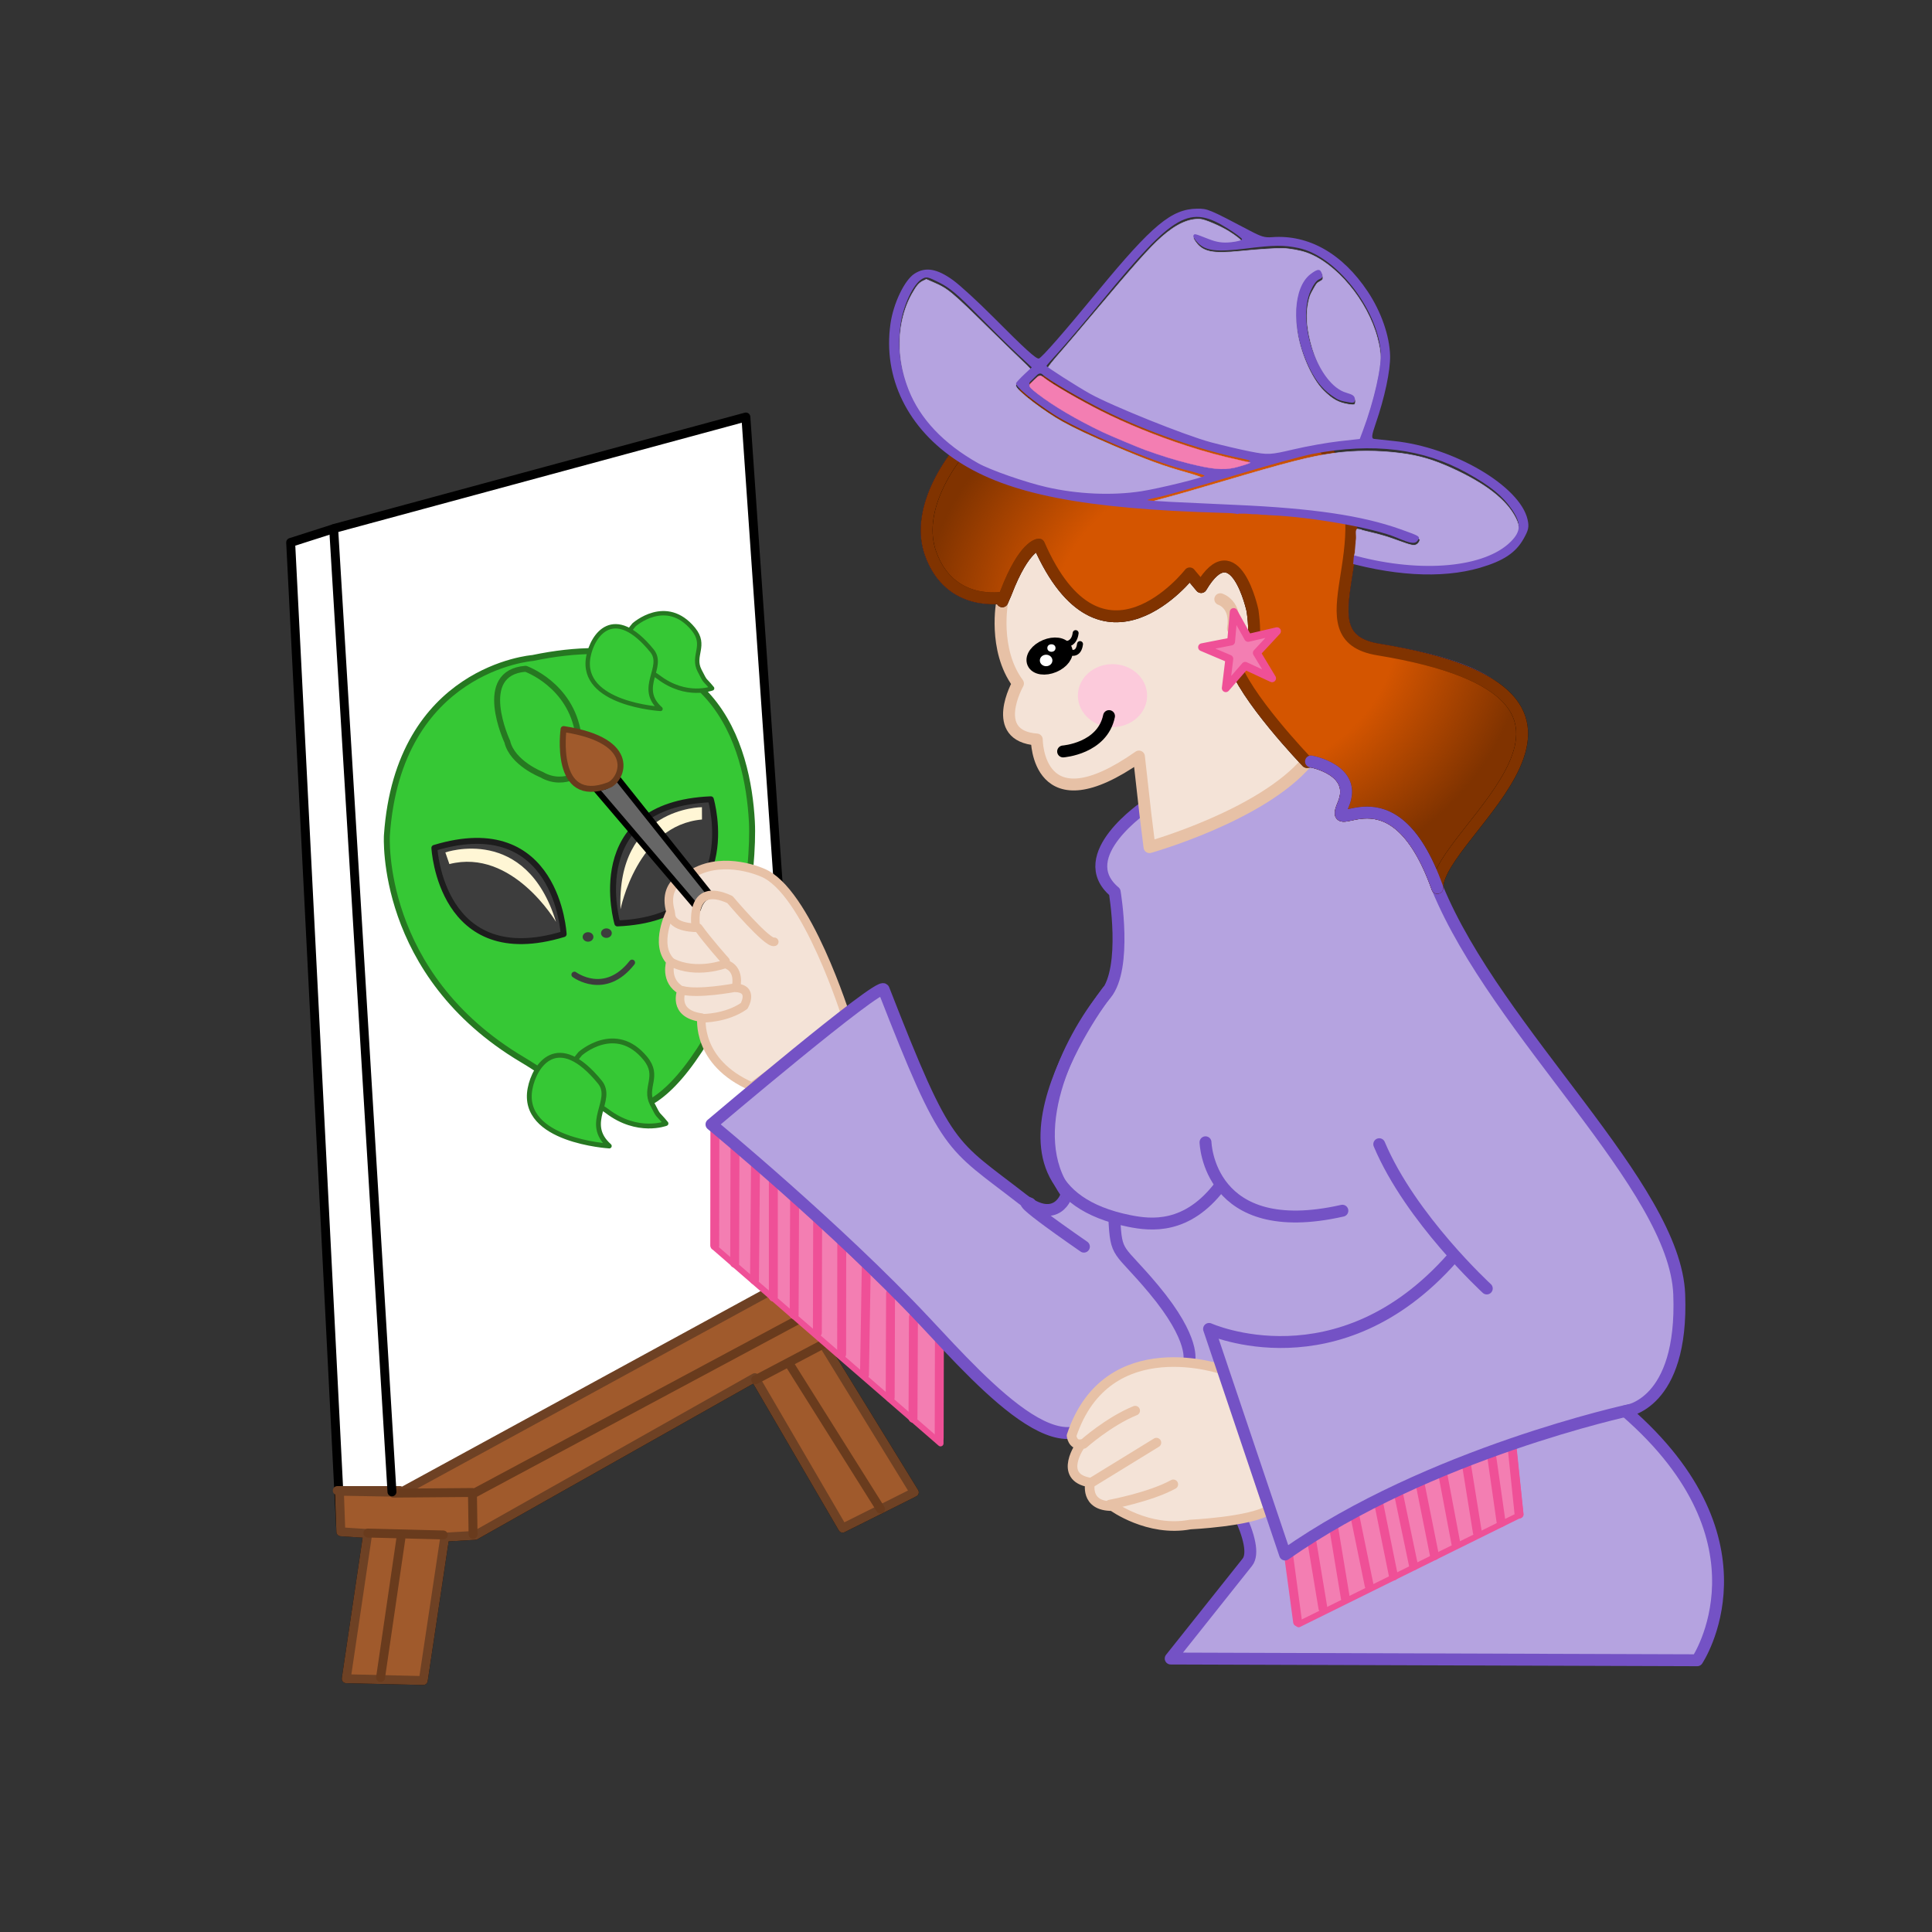 <?xml version="1.0" encoding="UTF-8" standalone="no"?>
<!-- Created with Inkscape (http://www.inkscape.org/) -->

<svg
   version="1.1"
   id="svg1"
   width="150"
   height="150"
   viewBox="0 0 150 150"
   xml:space="preserve"
   sodipodi:docname="Cowgirl Creating Simplified.svg"
   inkscape:version="1.4 (86a8ad7, 2024-10-11)"
   xmlns:inkscape="http://www.inkscape.org/namespaces/inkscape"
   xmlns:sodipodi="http://sodipodi.sourceforge.net/DTD/sodipodi-0.dtd"
   xmlns:xlink="http://www.w3.org/1999/xlink"
   xmlns="http://www.w3.org/2000/svg"
   xmlns:svg="http://www.w3.org/2000/svg"><rect x="0" y="0" width="150" height="150" fill="#333333" stroke="none"/><sodipodi:namedview
     id="namedview1"
     pagecolor="#ffffff"
     bordercolor="#000000"
     borderopacity="0.25"
     inkscape:showpageshadow="2"
     inkscape:pageopacity="0.0"
     inkscape:pagecheckerboard="0"
     inkscape:deskcolor="#d1d1d1"
     inkscape:zoom="14.839814"
     inkscape:cx="59.232547"
     inkscape:cy="77.05622"
     inkscape:window-width="1920"
     inkscape:window-height="1009"
     inkscape:window-x="-8"
     inkscape:window-y="-8"
     inkscape:window-maximized="1"
     inkscape:current-layer="layer5" /><defs
     id="defs1"><linearGradient
       id="linearGradient24"><stop
         style="stop-color:#d45500;stop-opacity:1;"
         offset="0.567"
         id="stop25" /><stop
         style="stop-color:#d45500;stop-opacity:0;"
         offset="1"
         id="stop26" /></linearGradient><radialGradient
       xlink:href="#linearGradient24"
       id="radialGradient26"
       cx="212.191"
       cy="107.026"
       fx="212.191"
       fy="107.026"
       r="51.062"
       gradientTransform="matrix(0.462,0,0,0.412,-2.923,4.283)"
       gradientUnits="userSpaceOnUse" /><clipPath
       clipPathUnits="userSpaceOnUse"
       id="clipPath94"><path
         id="path95"
         style="fill:#ff0000;fill-opacity:1;fill-rule:nonzero;stroke:none;stroke-width:0.998"
         d="m 67.118,160.259 32.666,52.474 71.93,-27.882 c -0.135,-0.097 -0.26,-0.252 -0.343,-0.472 -0.002,-0.007 -0.005,-0.012 -0.007,-0.02 -0.001,-0.003 -0.005,-0.009 -0.005,-0.007 -0.023,-0.04 -0.05,-0.08 -0.07,-0.121 -0.029,-0.055 -0.05,-0.112 -0.075,-0.168 -0.169,0.02 -0.368,-0.05 -0.542,-0.229 -0.029,0.009 -0.055,0.022 -0.088,0.025 -0.033,0.157 -0.174,0.235 -0.351,0.181 -0.174,0.364 -0.783,0.386 -1.302,-0.19 0.024,0.026 0.048,0.053 0.074,0.079 0.097,0.101 0.192,0.204 0.289,0.305 0.096,0.1 0.061,0.07 0.13,0.129 0.529,0.457 0.024,0.871 -0.49,0.401 -0.025,-0.023 -0.053,-0.045 -0.077,-0.069 -0.135,-0.133 -0.252,-0.277 -0.384,-0.411 -0.27,-0.285 -0.537,-0.572 -0.805,-0.858 -0.041,0.049 -0.101,0.079 -0.174,0.085 0.01,0.02 0.017,0.047 0.021,0.059 0.013,0.028 0.029,0.059 0.044,0.086 -0.039,-0.034 -0.077,-0.083 -0.129,-0.089 -0.315,-0.035 -0.342,-0.016 -0.443,0.145 -0.006,0.01 -0.006,0.023 -0.008,0.035 -0.11,0.418 0.358,-0.015 0.593,-0.069 l -0.002,-0.004 c -0.003,-0.005 -0.006,-0.01 -0.009,-0.014 l 0.006,0.002 c 0.003,0.002 0.006,0.01 0.009,0.014 0.089,-0.019 0.142,0.016 0.117,0.179 -0.011,0.072 -0.017,0.184 -0.101,0.218 -0.115,0.048 -0.255,0.069 -0.389,0.057 -0.089,-0.008 -0.19,-0.126 -0.237,-0.191 -0.006,-0.009 -0.014,-0.015 -0.02,-0.024 0.005,0.139 0.015,0.274 0.004,0.411 -0.105,1.576 -1.854,1.491 -2.023,0.125 -0.099,0.255 -0.208,0.507 -0.298,0.766 -0.446,1.292 -1.792,1.136 -2.017,0.19 -0.624,0.289 -1.29,-0.101 -1.212,-1.131 -0.025,0.02 -0.053,0.037 -0.078,0.057 -0.16,0.129 -0.487,0.391 -0.657,0.537 -0.116,0.1 -0.201,0.184 -0.304,0.288 -0.037,0.038 -0.071,0.073 -0.109,0.11 -0.032,0.031 -0.07,0.064 -0.104,0.094 -0.573,0.508 -0.626,0.133 -0.634,-0.369 -0.734,0.607 -1.668,0.28 -1.724,-0.48 -0.013,0.011 -0.028,0.018 -0.041,0.029 -0.492,0.381 -0.974,0.769 -1.461,1.154 -1.28,1.009 -2.574,-0.05 -1.721,-1.086 -0.018,0.013 -0.036,0.025 -0.055,0.039 -1.243,0.873 -2.459,0.121 -1.962,-0.8 -0.407,-0.055 -0.597,-0.407 -0.283,-0.693 -0.066,0.015 -0.135,0.025 -0.198,0.045 -0.127,0.037 -0.245,0.086 -0.366,0.133 -0.161,0.063 -0.321,0.129 -0.48,0.195 -0.093,0.039 -0.188,0.074 -0.273,0.124 -0.117,0.069 -0.232,0.142 -0.362,0.194 -0.094,0.04 -0.192,0.079 -0.288,0.116 -1.038,0.399 -1.675,-0.316 -1.142,-0.853 -0.012,-0.022 0.01,-0.054 0.088,-0.097 0.026,-0.015 0.057,-0.025 0.085,-0.038 0.043,-0.029 0.089,-0.055 0.141,-0.082 -0.015,-0.044 -0.027,-0.09 -0.038,-0.133 -0.005,-0.021 0.06,-0.076 0.08,-0.094 0.032,-0.03 0.07,-0.056 0.109,-0.078 0.029,-0.014 0.059,-0.027 0.089,-0.039 l 0.004,-0.002 c 0.03,-0.012 0.061,-0.024 0.091,-0.035 0.064,-0.024 0.129,-0.047 0.193,-0.07 0.048,-0.018 0.099,-0.038 0.147,-0.057 0.053,-0.021 0.105,-0.041 0.159,-0.062 0.065,-0.025 0.129,-0.05 0.195,-0.075 0.068,-0.028 0.138,-0.053 0.209,-0.076 0.078,-0.029 0.157,-0.053 0.239,-0.075 0.074,-0.019 0.148,-0.043 0.22,-0.067 0.07,-0.026 0.142,-0.046 0.216,-0.066 0.069,-0.015 0.139,-0.038 0.206,-0.057 0.062,-0.018 0.121,-0.036 0.182,-0.057 0.066,-0.023 0.132,-0.047 0.197,-0.072 0.066,-0.025 0.129,-0.05 0.195,-0.075 0.071,-0.028 0.145,-0.054 0.217,-0.08 0.076,-0.028 0.153,-0.056 0.231,-0.081 0.078,-0.024 0.155,-0.046 0.236,-0.065 0.05,-0.012 0.103,-0.028 0.152,-0.041 0.051,-0.014 0.103,-0.024 0.154,-0.037 0.035,-0.01 0.071,-0.018 0.106,-0.028 0.038,-0.011 0.074,-0.023 0.112,-0.034 0.036,-0.011 0.07,-0.024 0.106,-0.036 0.04,-0.015 0.083,-0.032 0.123,-0.048 0.041,-0.016 0.082,-0.032 0.123,-0.048 0.045,-0.016 0.09,-0.028 0.136,-0.044 0.052,-0.019 0.105,-0.037 0.159,-0.053 0.043,-0.011 0.086,-0.027 0.128,-0.041 0.013,-0.003 0.022,-0.005 0.034,-0.009 0.158,-0.042 0.291,0.002 0.375,0.079 0.246,-0.09 0.488,-0.181 0.738,-0.264 0.211,-0.065 0.432,-0.109 0.647,-0.165 0.135,-0.035 0.229,-0.065 0.364,-0.105 0.463,-0.149 0.942,-0.257 1.423,-0.368 0.197,-0.047 0.394,-0.09 0.591,-0.135 0.235,-0.053 0.438,-0.051 0.616,-0.024 0.506,-9.1e-4 0.866,0.24 0.997,0.555 0.806,-0.302 1.484,0.089 1.517,0.654 0.108,0.063 0.199,0.144 0.269,0.241 0.037,-0.029 0.078,-0.056 0.115,-0.085 0.175,-0.137 0.351,-0.235 0.523,-0.301 0.04,-0.015 0.073,-0.014 0.112,-0.026 0.014,-0.031 0.01,-0.02 0.027,-0.06 0.195,-0.436 0.484,-0.687 0.786,-0.789 0.37,-0.125 0.758,-0.022 1.006,0.238 0.172,-0.358 0.408,-0.598 0.669,-0.699 0.391,-0.15 0.805,-0.035 1.063,0.265 0.129,0.068 0.244,0.178 0.347,0.305 0.282,-0.129 0.761,-0.036 1.22,0.415 0.143,0.14 0.284,0.282 0.426,0.422 0.021,-0.035 0.052,-0.065 0.09,-0.084 0.03,-0.015 0.078,-0.001 0.116,-0.004 -0.122,-0.249 -0.053,-0.423 0.091,-0.479 0.12,-0.047 0.288,-0.008 0.437,0.14 0.042,-0.048 0.091,-0.082 0.146,-0.106 0.139,-0.06 0.31,-0.038 0.455,0.066 0.036,-0.036 0.077,-0.065 0.125,-0.084 0.13,-0.052 0.296,-0.038 0.456,0.052 -0.125,-0.351 -0.036,-0.6 0.165,-0.678 0.232,-0.09 0.589,0.039 0.851,0.473 0.068,0.112 0.113,0.228 0.161,0.346 0.045,0.121 0.083,0.243 0.123,0.365 0.021,0.062 0.035,0.127 0.05,0.191 0.078,0.004 0.119,-0.035 0.069,-0.166 0.007,0.007 0.013,0.017 0.02,0.024 0.02,0.024 0.037,0.048 0.055,0.073 0.04,0.056 0.073,0.116 0.1,0.177 0.023,0.045 0.04,0.088 0.058,0.134 0.019,0.047 0.032,0.095 0.049,0.142 0.02,0.044 0.035,0.088 0.053,0.132 0.001,0.003 0.003,0.005 0.004,0.007 l 0.036,0.058 c 0.019,0.026 0.031,0.054 0.045,0.081 0.011,0.021 0.022,0.043 0.03,0.065 0.007,0.012 0.016,0.024 0.022,0.036 0.016,0.026 0.023,0.054 0.035,0.081 0.003,0.006 0.002,0.011 0.005,0.016 0.003,0.006 0.008,0.013 0.011,0.018 0.001,0.002 0.003,0.005 0.004,0.007 0.002,0.003 0.004,0.007 0.007,0.011 0.002,0.002 0.003,0.005 0.004,0.007 0.017,0.026 0.035,0.053 0.05,0.08 0.015,0.028 0.029,0.054 0.041,0.083 0.009,0.022 0.019,0.043 0.03,0.065 0.015,0.028 0.029,0.054 0.041,0.083 0.009,0.018 0.019,0.038 0.03,0.056 0.01,0.018 0.017,0.035 0.027,0.052 0.017,0.027 0.033,0.057 0.048,0.085 0.006,0.012 0.014,0.021 0.02,0.033 0.132,0.236 0.006,0.376 -0.154,0.347 -0.015,0.013 -0.021,0.039 -0.04,0.047 0.003,0.006 0.008,0.012 0.011,0.018 0.056,0.088 0.097,0.181 0.14,0.273 0.037,0.088 0.063,0.18 0.093,0.269 0.014,0.038 0.033,0.073 0.053,0.109 0.045,0.076 0.089,0.155 0.121,0.235 0.004,0.011 0.01,0.019 0.014,0.03 0.055,0.143 0.076,0.269 0.071,0.376 l 28.262,-10.955 -32.666,-52.474 z m 100.457,23.417 -0.004,0.002 c 0.003,0.004 0.006,0.006 0.011,0.009 -0.001,-0.003 -0.004,-0.006 -0.007,-0.011 z" /></clipPath></defs><g
     id="layer5"
     style="display:inline;opacity:1"
     transform="translate(11.506,3.409)"><path
       style="display:inline;fill:#ffffff;fill-opacity:1;stroke:#000000;stroke-width:0.693;stroke-linecap:round;stroke-linejoin:round;stroke-dasharray:none;stroke-opacity:1"
       d="m 15.374,126.928 5.983,0.139 1.67,-11.132 2.365,-0.139 21.707,-12.245 6.818,11.688 5.566,-2.783 -7.096,-11.549 4.592,-2.505 -0.278,-2.505 -5.705,-0.557 -4.592,-66.373 -31.864,8.627 -3.479,1.113 3.896,76.808 2.087,0.139 z"
       id="path9" /><path
       style="display:inline;fill:#a05a2c;fill-opacity:1;stroke:#6e4124;stroke-width:0.693;stroke-linecap:round;stroke-linejoin:round;stroke-dasharray:none;stroke-opacity:1"
       d="m 19.549,112.318 h -4.87 z m -4.592,3.2 2.087,0.139 -1.67,11.271 5.983,0.139 1.67,-11.132 2.365,-0.139 21.707,-12.245 6.818,11.688 5.566,-2.783 -7.096,-11.549 4.592,-2.505 -0.278,-2.505 -5.705,-0.557 -31.377,17.115 -4.775,-0.087 z"
       id="path10" /><path
       style="fill:none;fill-opacity:1;stroke:#693b1d;stroke-width:0.693;stroke-linecap:round;stroke-linejoin:round;stroke-dasharray:none;stroke-opacity:1"
       d="m 18.041,126.833 1.574,-10.774"
       id="path11" /><path
       style="fill:none;fill-opacity:1;stroke:#693b1d;stroke-width:0.693;stroke-linecap:round;stroke-linejoin:round;stroke-dasharray:none;stroke-opacity:1"
       d="m 17.057,115.617 5.854,0.148"
       id="path12" /><path
       style="fill:none;fill-opacity:1;stroke:#693b1d;stroke-width:0.693;stroke-linecap:round;stroke-linejoin:round;stroke-dasharray:none;stroke-opacity:1"
       d="m 25.223,115.715 -0.049,-3.247 -6.149,0.049"
       id="path13" /><path
       style="fill:none;fill-opacity:1;stroke:#693b1d;stroke-width:0.693;stroke-linecap:round;stroke-linejoin:round;stroke-dasharray:none;stroke-opacity:1"
       d="M 25.223,112.567 56.364,95.889"
       id="path15" /><path
       style="fill:none;fill-opacity:1;stroke:#693b1d;stroke-width:0.693;stroke-linecap:round;stroke-linejoin:round;stroke-dasharray:none;stroke-opacity:1"
       d="m 47.164,103.711 5.51,-2.903"
       id="path16" /><path
       style="fill:none;fill-opacity:1;stroke:#693b1d;stroke-width:0.693;stroke-linecap:round;stroke-linejoin:round;stroke-dasharray:none;stroke-opacity:1"
       d="m 49.87,102.629 6.986,11.118"
       id="path17" /><path
       style="fill:none;fill-opacity:1;stroke:#000000;stroke-width:0.693;stroke-linecap:round;stroke-linejoin:round;stroke-dasharray:none;stroke-opacity:1"
       d="M 18.926,112.419 14.4,37.642"
       id="path18" /><path
       style="fill:#36c835;fill-opacity:1;stroke:#267821;stroke-width:0.462;stroke-linecap:round;stroke-linejoin:round;stroke-opacity:1"
       d="m 29.06,78.868 c 5.064,3.005 8.56,7.773 14.267,-1.574 2.493,-4.084 3.739,-13.283 3.542,-16.923 -0.311,-5.755 -2.853,-15.644 -17.022,-12.692 0,0 -10.429,0.787 -11.315,13.775 0,0 -0.648,10.783 10.528,17.415 z"
       id="path25" /><path
       style="fill:#36c835;fill-opacity:1;stroke:#267821;stroke-width:0.462;stroke-linecap:round;stroke-linejoin:round;stroke-opacity:1"
       d="m 34.029,56.287 c 0,0 -1.623,1.525 -3.493,0.443 0,0 -2.263,-0.886 -2.657,-2.558 0,0 -2.509,-5.362 1.427,-5.657 0,0 3.493,1.23 4.083,5.067 z"
       id="path20" /><path
       style="fill:#36c835;fill-opacity:1;stroke:#267821;stroke-width:0.341;stroke-linecap:round;stroke-linejoin:round;stroke-opacity:1"
       d="m 39.621,49.163 c -1.127,-0.859 -4.059,-1.541 -1.901,-4.059 0,0 2.499,-2.237 4.605,0.332 1.048,1.278 -0.118,2.041 0.481,3.213 0.533,1.043 0.291,0.552 0.976,1.387 0,0 -2.004,0.771 -4.162,-0.873 z"
       id="path22" /><path
       style="fill:#36c835;fill-opacity:1;stroke:#267821;stroke-width:0.341;stroke-linecap:round;stroke-linejoin:round;stroke-opacity:1"
       d="m 39.776,51.629 c 0,0 -6.299,-0.371 -5.6,-4.059 0.313,-1.65 1.952,-4.11 4.932,-0.462 1.045,1.279 -1.182,2.877 0.668,4.521 z"
       id="path21" /><path
       style="fill:#36c835;fill-opacity:1;stroke:#267821;stroke-width:0.375;stroke-linecap:round;stroke-linejoin:round;stroke-opacity:1"
       d="m 35.63,82.858 c -1.238,-0.944 -4.458,-1.693 -2.088,-4.458 0,0 2.745,-2.457 5.058,0.365 1.151,1.404 -0.129,2.242 0.528,3.529 0.586,1.146 0.319,0.606 1.072,1.524 0,0 -2.201,0.846 -4.571,-0.959 z"
       id="path23" /><path
       style="fill:#36c835;fill-opacity:1;stroke:#267821;stroke-width:0.375;stroke-linecap:round;stroke-linejoin:round;stroke-opacity:1"
       d="m 35.799,85.566 c 0,0 -6.919,-0.407 -6.151,-4.458 0.343,-1.812 2.144,-4.515 5.417,-0.508 1.147,1.405 -1.298,3.16 0.734,4.966 z"
       id="path24" /><path
       style="fill:#3d3d3d;fill-opacity:1;stroke:#1d1d1d;stroke-width:0.462;stroke-linecap:round;stroke-linejoin:round;stroke-opacity:1"
       d="m 32.255,69.114 c 0,0 -0.492,-9.593 -10.036,-6.691 0,0 0.492,9.593 10.036,6.691 z"
       id="path26" /><path
       style="fill:none;stroke:#3d3d3d;stroke-width:0.462;stroke-linecap:round;stroke-linejoin:round;stroke-opacity:1"
       d="m 33.091,72.262 c 0,0 2.361,1.771 4.477,-0.935"
       id="path28" /><ellipse
       style="fill:#3d3d3d;fill-opacity:1;stroke:none;stroke-width:0.462;stroke-linecap:round;stroke-linejoin:round;stroke-opacity:1"
       id="path29"
       cx="34.149"
       cy="69.335"
       rx="0.418"
       ry="0.369" /><ellipse
       style="fill:#3d3d3d;fill-opacity:1;stroke:none;stroke-width:0.462;stroke-linecap:round;stroke-linejoin:round;stroke-opacity:1"
       id="ellipse29"
       cx="35.575"
       cy="69.04"
       rx="0.418"
       ry="0.369" /><path
       style="fill:#fff6d5;fill-opacity:1;stroke:none;stroke-width:0.462;stroke-linecap:round;stroke-linejoin:round;stroke-opacity:1"
       d="m 23.071,62.773 c 0,0 6.262,-2.192 8.592,5.392 0,0 -3.374,-5.74 -8.279,-4.487 z"
       id="path30" /><path
       style="fill:#3d3d3d;fill-opacity:1;stroke:#1d1d1d;stroke-width:0.462;stroke-linecap:round;stroke-linejoin:round;stroke-opacity:1"
       d="m 36.427,68.285 c 0,0 -2.713,-9.215 7.254,-9.637 0,0 2.713,9.215 -7.254,9.637 z"
       id="path31" /><path
       style="fill:#fff6d5;fill-opacity:1;stroke:none;stroke-width:0.462;stroke-linecap:round;stroke-linejoin:round;stroke-opacity:1"
       d="m 42.992,59.261 c 0,0 -6.634,0.006 -6.322,7.933 0,0 1.283,-6.533 6.326,-6.976 z"
       id="path32" /></g><g
     id="layer1"
     style="display:inline;opacity:1"><path
       style="fill:#f37eb2;fill-opacity:1;stroke:#ef5097;stroke-width:0.462;stroke-linecap:round;stroke-linejoin:round;stroke-opacity:1"
       d="m 55.473,87.541 -0.035,9.267 17.586,15.258 -0.049,-8.179 c 0,0 -15.928,-15.608 -17.502,-16.345 z"
       id="path39" /><path
       style="fill:#ff00ff;fill-opacity:1;stroke:#ef5097;stroke-width:0.693;stroke-linecap:round;stroke-linejoin:round;stroke-dasharray:none;stroke-opacity:1"
       d="m 55.503,87.52 -0.011,9.179"
       id="path159" /><path
       style="fill:#ff00ff;fill-opacity:1;stroke:#ef5097;stroke-width:0.693;stroke-linecap:round;stroke-linejoin:round;stroke-dasharray:none;stroke-opacity:1"
       d="m 57.064,89.124 -0.025,8.951"
       id="path160" /><path
       style="fill:#ff00ff;fill-opacity:1;stroke:#ef5097;stroke-width:0.693;stroke-linecap:round;stroke-linejoin:round;stroke-dasharray:none;stroke-opacity:1"
       d="m 58.656,90.546 -0.077,8.827"
       id="path161" /><path
       style="fill:#ff00ff;fill-opacity:1;stroke:#ef5097;stroke-width:0.693;stroke-linecap:round;stroke-linejoin:round;stroke-dasharray:none;stroke-opacity:1"
       d="m 60.041,91.793 v 8.911"
       id="path162" /><path
       style="fill:#ff00ff;fill-opacity:1;stroke:#ef5097;stroke-width:0.693;stroke-linecap:round;stroke-linejoin:round;stroke-dasharray:none;stroke-opacity:1"
       d="m 61.694,92.945 -0.037,9.129"
       id="path163" /><path
       style="fill:#ff00ff;fill-opacity:1;stroke:#ef5097;stroke-width:0.693;stroke-linecap:round;stroke-linejoin:round;stroke-dasharray:none;stroke-opacity:1"
       d="m 63.482,94.664 -0.022,8.804"
       id="path164" /><path
       style="fill:#ff00ff;fill-opacity:1;stroke:#ef5097;stroke-width:0.693;stroke-linecap:round;stroke-linejoin:round;stroke-dasharray:none;stroke-opacity:1"
       d="m 65.354,96.602 -0.01,8.543"
       id="path165" /><path
       style="fill:#ff00ff;fill-opacity:1;stroke:#ef5097;stroke-width:0.693;stroke-linecap:round;stroke-linejoin:round;stroke-dasharray:none;stroke-opacity:1"
       d="m 67.256,98.413 -0.138,8.32"
       id="path166" /><path
       style="fill:#ff00ff;fill-opacity:1;stroke:#ef5097;stroke-width:0.693;stroke-linecap:round;stroke-linejoin:round;stroke-dasharray:none;stroke-opacity:1"
       d="m 69.143,100.408 -0.03,8.1"
       id="path167" /><path
       style="fill:#ff00ff;fill-opacity:1;stroke:#ef5097;stroke-width:0.693;stroke-linecap:round;stroke-linejoin:round;stroke-dasharray:none;stroke-opacity:1"
       d="m 70.921,102.249 -0.037,7.862"
       id="path168" /><path
       style="fill:#ff00ff;fill-opacity:1;stroke:#ef5097;stroke-width:0.693;stroke-linecap:round;stroke-linejoin:round;stroke-dasharray:none;stroke-opacity:1"
       d="m 72.935,103.845 -0.018,7.785"
       id="path169" /><path
       style="fill:#f4e3d7;fill-opacity:1;stroke:#e7c1a6;stroke-width:0.665;stroke-linecap:round;stroke-linejoin:round;stroke-dasharray:none;stroke-opacity:1"
       d="m 65.731,79.05 c 0,0 -3.101,-9.959 -6.557,-11.311 0,0 -2.855,-1.302 -5.259,0 0,0 -2.604,0.451 -1.853,3.055 0,0 -1.302,2.504 0,3.856 0,0 -0.501,1.502 0.851,2.254 0,0 -0.751,1.803 1.553,2.103 0,0 -0.451,3.456 3.906,5.359 z"
       id="path2" /><path
       style="fill:none;fill-opacity:1;stroke:#e7c1a6;stroke-width:0.665;stroke-linecap:round;stroke-linejoin:round;stroke-dasharray:none;stroke-opacity:1"
       d="m 54.541,79.057 c 0,0 1.828,0.025 3.23,-0.952 0,0 0.839,-1.402 -0.764,-1.415 0,0 -2.805,0.526 -4.019,0.2"
       id="path48" /><path
       style="fill:none;fill-opacity:1;stroke:#e7c1a6;stroke-width:0.665;stroke-linecap:round;stroke-linejoin:round;stroke-dasharray:none;stroke-opacity:1"
       d="m 57.146,76.628 c 0,0 0.376,-1.415 -0.839,-1.79 0,0 -2.241,0.851 -4.144,-0.113"
       id="path49" /><path
       style="fill:none;fill-opacity:1;stroke:#e7c1a6;stroke-width:0.665;stroke-linecap:round;stroke-linejoin:round;stroke-dasharray:none;stroke-opacity:1"
       d="m 56.332,74.612 c 0,0 -1.402,-1.565 -2.116,-2.579 0,0 -2.103,0.075 -2.128,-1.064"
       id="path50" /><g
       id="g18"
       style="display:inline;opacity:1"
       transform="matrix(0.57,0,0,0.57,-16.616,-17.445)"><path
         style="fill:#666666;fill-opacity:1;stroke:#000000;stroke-width:0.811;stroke-linecap:round;stroke-linejoin:round;stroke-dasharray:none;stroke-opacity:1"
         d="m 124.225,154.411 -14.24,-16.704 c 0,0 2.411,0.904 2.712,-1.808 l 13.281,16.66 c 0,0 -1.257,0.087 -1.753,1.851 z"
         id="path6" /><path
         style="fill:#a05a2c;fill-opacity:1;stroke:#693b1d;stroke-width:0.811;stroke-linecap:round;stroke-linejoin:round;stroke-dasharray:none;stroke-opacity:1"
         d="m 105.917,129.911 c 0,0 -1.486,10.532 6.14,7.646 1.798,-0.68 4.256,-6.064 -6.14,-7.646 z"
         id="path7" /></g><path
       style="fill:none;fill-opacity:1;stroke:#e7c1a6;stroke-width:0.665;stroke-linecap:round;stroke-linejoin:round;stroke-dasharray:none;stroke-opacity:1"
       d="m 54.028,72.02 c 0,0 -0.613,-3.681 2.642,-2.179 0,0 2.93,3.468 3.443,3.28"
       id="path51" /><path
       style="fill:#b5a3e0;fill-opacity:1;stroke:#7452c5;stroke-width:0.924;stroke-linecap:round;stroke-linejoin:round;stroke-dasharray:none;stroke-opacity:1"
       d="m 131.771,128.902 c 0,0 6.164,-9.182 -5.566,-19.341 0,0 4.496,-0.451 4.17,-9.063 -0.319,-8.435 -14.126,-20.243 -18.781,-31.568 -2.416,-5.879 17.532,-14.889 -4.592,-18.506 -6.273,-1.026 0.714,-8.261 -3.578,-14.81 -2.583,-3.943 -6.981,-7.265 -14.44,-7.791 -8.886,-0.627 -18.872,9.054 -16.753,15.109 1.504,4.299 5.689,3.457 5.689,3.457 0,0 0.835,4.035 2.783,6.679 0,0 -2.644,1.983 1.113,2.261 0,0 -1.705,3.757 6.644,3.479 l 0.533,3.756 c 0,0 -5.794,3.866 -2.448,6.684 0,0 1.003,5.882 -0.681,7.933 -2.961,3.606 -6.403,10.879 -3.053,15.475 0.071,0.098 -0.747,2.525 -3.402,0.459 -5.675,-4.417 -5.837,-3.559 -10.803,-16.297 -0.249,-0.637 -13.367,10.481 -13.367,10.481 0,0 9.775,8.068 16.558,15.306 4.755,5.074 12.012,13.281 14.211,5.366 1.297,-4.668 12.834,10.809 10.834,13.321 l -5.95,7.476 z"
       id="path1" /><path
       style="fill:none;fill-opacity:1;stroke:#7452c5;stroke-width:0.924;stroke-linecap:round;stroke-linejoin:round;stroke-dasharray:none;stroke-opacity:1"
       d="m 92.32,105.694 c 0,0 0.559,-1.642 -2.755,-5.608 -2.748,-3.29 -2.903,-2.509 -3.05,-5.51"
       id="path56" /><g
       id="g47"
       transform="matrix(0.373,0,0,0.373,16.488,19.973)"><path
         style="fill:#f4e3d7;fill-opacity:1;stroke:#e7c1a6;stroke-width:2;stroke-linecap:round;stroke-linejoin:round;stroke-dasharray:none;stroke-opacity:1"
         d="m 178.839,245.282 c 0,0 0.195,2.041 1.953,1.775 0,0 -5.007,6.872 1.918,7.99 0,0 -1.225,4.954 4.634,4.901 0,0 7.458,5.487 16.193,3.835 0,0 12.518,-0.586 16.354,-3.036 0,0 -6.818,-20.748 -9.322,-29.124 0,0 -24.307,-8.677 -31.73,13.66"
         id="path3" /><path
         style="fill:none;fill-opacity:1;stroke:#e7c1a6;stroke-width:2;stroke-linecap:round;stroke-linejoin:round;stroke-dasharray:none;stroke-opacity:1"
         d="m 181.324,247.004 c 0,0 5.167,-4.634 10.76,-6.925"
         id="path45" /><path
         style="fill:none;fill-opacity:1;stroke:#e7c1a6;stroke-width:2;stroke-linecap:round;stroke-linejoin:round;stroke-dasharray:none;stroke-opacity:1"
         d="m 182.975,255.047 13.53,-8.31"
         id="path46" /><path
         style="fill:none;fill-opacity:1;stroke:#e7c1a6;stroke-width:2;stroke-linecap:round;stroke-linejoin:round;stroke-dasharray:none;stroke-opacity:1"
         d="m 186.811,259.628 c 0,0 8.363,-1.545 13.21,-4.208"
         id="path47" /></g><path
       style="fill:#f4e3d7;stroke:#e7c1a6;stroke-width:0.924;stroke-linecap:round;stroke-linejoin:round;stroke-dasharray:none;stroke-opacity:1"
       d="m 77.817,46.684 c 0,0 -0.731,3.74 1.218,6.383 0,0 -2.296,4.07 1.461,4.348 0,0 0,6.888 7.931,1.322 l 0.499,4.451 0.32,2.583 c 0,0 8.683,-2.435 12.225,-6.617 0,0 -4.969,-5.166 -5.682,-7.847 0,0 2.122,0.773 1.457,-3.905 0,0 -1.348,-6.283 -3.99,-1.826 l -0.886,-1.058 c 0,0 -6.85,8.815 -11.709,-2.238 0,0 -1.125,-3.94e-4 -2.567,3.763 z"
       id="path4" /></g><g
     id="layer2"
     style="display:inline;opacity:1"><path
       style="fill:#f37eb2;fill-opacity:1;stroke:#ef5097;stroke-width:0.462;stroke-linecap:round;stroke-linejoin:round;stroke-opacity:1"
       d="m 99.945,120.502 0.886,5.608 17.218,-8.511 -0.59,-5.559 c 0,0 -11.512,4.083 -17.514,8.462 z"
       id="path40" /><path
       style="fill:#ff00ff;fill-opacity:1;stroke:#ef5097;stroke-width:0.693;stroke-linecap:round;stroke-linejoin:round;stroke-dasharray:none;stroke-opacity:1"
       d="m 113.841,113.616 0.865,5.377"
       id="path156" /><path
       style="fill:#ff00ff;fill-opacity:1;stroke:#ef5097;stroke-width:0.693;stroke-linecap:round;stroke-linejoin:round;stroke-dasharray:none;stroke-opacity:1"
       d="m 115.788,112.885 0.761,5.323"
       id="path157" /><path
       style="fill:#ff00ff;fill-opacity:1;stroke:#ef5097;stroke-width:0.693;stroke-linecap:round;stroke-linejoin:round;stroke-dasharray:none;stroke-opacity:1"
       d="m 117.391,112.296 0.548,5.263"
       id="path158" /><path
       style="fill:none;fill-opacity:1;stroke:#ef5097;stroke-width:0.693;stroke-linecap:round;stroke-linejoin:round;stroke-dasharray:none;stroke-opacity:1"
       d="m 101.831,119.556 0.882,5.313"
       id="path144" /><path
       style="fill:none;fill-opacity:1;stroke:#ef5097;stroke-width:0.693;stroke-linecap:round;stroke-linejoin:round;stroke-dasharray:none;stroke-opacity:1"
       d="m 100.04,120.687 0.706,5.241"
       id="path145" /><path
       style="fill:none;fill-opacity:1;stroke:#ef5097;stroke-width:0.693;stroke-linecap:round;stroke-linejoin:round;stroke-dasharray:none;stroke-opacity:1"
       d="m 103.566,118.717 0.89,5.375"
       id="path146" /><path
       style="fill:none;fill-opacity:1;stroke:#ef5097;stroke-width:0.693;stroke-linecap:round;stroke-linejoin:round;stroke-dasharray:none;stroke-opacity:1"
       d="m 105.159,117.527 1.147,5.595"
       id="path151" /><path
       style="fill:none;fill-opacity:1;stroke:#ef5097;stroke-width:0.693;stroke-linecap:round;stroke-linejoin:round;stroke-dasharray:none;stroke-opacity:1"
       d="m 107.037,116.691 1.15,5.672"
       id="path152" /><path
       style="fill:none;fill-opacity:1;stroke:#ef5097;stroke-width:0.693;stroke-linecap:round;stroke-linejoin:round;stroke-dasharray:none;stroke-opacity:1"
       d="m 108.57,115.928 1.179,5.641"
       id="path153" /><path
       style="fill:none;fill-opacity:1;stroke:#ef5097;stroke-width:0.693;stroke-linecap:round;stroke-linejoin:round;stroke-dasharray:none;stroke-opacity:1"
       d="m 110.251,115.174 1.122,5.603"
       id="path154" /><path
       style="fill:none;fill-opacity:1;stroke:#ef5097;stroke-width:0.693;stroke-linecap:round;stroke-linejoin:round;stroke-dasharray:none;stroke-opacity:1"
       d="m 111.998,114.347 1.037,5.5"
       id="path155" /><path
       style="fill:none;fill-opacity:1;stroke:#7452c5;stroke-width:0.924;stroke-linecap:round;stroke-linejoin:round;stroke-dasharray:none;stroke-opacity:1"
       d="m 126.536,109.474 c 0,0 -15.546,3.345 -26.762,11.217 l -5.903,-17.514 c 0,0 10.036,4.526 18.891,-5.51"
       id="path52" /><path
       style="fill:none;fill-opacity:1;stroke:#7452c5;stroke-width:0.924;stroke-linecap:round;stroke-linejoin:round;stroke-dasharray:none;stroke-opacity:1"
       d="m 85.998,76.947 c 0,0 -11.74,15.155 1.681,17.85 1.7,0.341 4.468,0.648 7.027,-2.697"
       id="path54" /><path
       style="fill:none;fill-opacity:1;stroke:#7452c5;stroke-width:0.924;stroke-linecap:round;stroke-linejoin:round;stroke-dasharray:none;stroke-opacity:1"
       d="m 93.596,88.686 c 0,0 0.197,7.675 10.626,5.313"
       id="path55" /><path
       style="fill:none;fill-opacity:1;stroke:#7452c5;stroke-width:0.924;stroke-linecap:round;stroke-linejoin:round;stroke-dasharray:none;stroke-opacity:1"
       d="m 79.972,93.444 c 0,0 -1.919,-0.886 4.182,3.345"
       id="path57" /><path
       style="fill:none;fill-opacity:1;stroke:#7452c5;stroke-width:0.924;stroke-linecap:round;stroke-linejoin:round;stroke-opacity:1"
       d="m 115.434,100.037 c 0,0 -5.914,-5.427 -8.349,-11.201"
       id="path14" /></g><g
     id="layer3"
     style="display:inline"><path
       id="path8"
       style="display:inline;fill:#803300;fill-opacity:1;stroke:#000000;stroke-width:0.924;stroke-linecap:round;stroke-linejoin:round;stroke-dasharray:none;stroke-opacity:1"
       d="m 101.785,59.12 c 0,0 3.649,0.647 2.505,3.339 -1.272,2.994 3.757,-3.479 7.305,6.47 v 0 c -0.024,-4.358 17.532,-14.889 -4.592,-18.506 -6.273,-1.026 0.714,-8.261 -3.578,-14.81 -2.583,-3.943 -6.981,-7.265 -14.44,-7.791 -8.886,-0.627 -18.872,9.054 -16.753,15.109 1.504,4.299 5.689,3.457 5.689,3.457 l -0.104,0.296 0.277,-0.64 c 1.442,-3.764 2.567,-3.763 2.567,-3.763 4.859,11.053 11.709,2.238 11.709,2.238 l 0.886,1.058 c 2.643,-4.457 3.99,1.826 3.99,1.826 0.665,4.679 -1.457,3.905 -1.457,3.905 0.713,2.681 5.682,7.847 5.682,7.847 z" /><path
       id="path19"
       style="display:inline;fill:url(#radialGradient26);stroke:#803300;stroke-width:0.924;stroke-linecap:round;stroke-linejoin:round;stroke-dasharray:none;stroke-opacity:1"
       d="m 101.785,59.12 c 0,0 3.649,0.647 2.505,3.339 -1.272,2.994 3.757,-3.479 7.305,6.47 v 0 c -0.024,-4.358 17.532,-14.889 -4.592,-18.506 -6.273,-1.026 0.714,-8.261 -3.578,-14.81 -2.583,-3.943 -6.981,-7.265 -14.44,-7.791 -8.886,-0.627 -18.872,9.054 -16.753,15.109 1.504,4.299 5.689,3.457 5.689,3.457 l -0.104,0.296 0.277,-0.64 c 1.442,-3.764 2.567,-3.763 2.567,-3.763 4.859,11.053 11.709,2.238 11.709,2.238 l 0.886,1.058 c 2.643,-4.457 3.99,1.826 3.99,1.826 0.665,4.679 -1.457,3.905 -1.457,3.905 0.713,2.681 5.682,7.847 5.682,7.847 z" /><g
       id="g151"
       transform="matrix(0.396,0.169,-0.247,0.436,81.822,-64.298)"
       style="display:inline"><g
         id="g149"
         transform="translate(-0.374,-1.497)"><g
           id="g150"><path
             style="fill:#b5a3e0;fill-opacity:1;stroke:#b5a3e0;stroke-width:0.354;stroke-opacity:1"
             d="m 390.319,722.294 c -15.087,-0.861 -34.079,-6.183 -48.645,-13.631 -10.831,-5.538 -21.732,-14.27 -29.749,-23.83 -10.348,-12.339 -16.269,-26.584 -16.313,-39.244 -0.019,-5.526 0.472,-7.623 2.252,-9.626 l 1.343,-1.51 5.253,0.025 c 10.98,0.051 13.767,0.76 52.099,13.235 7.681,2.5 18.659,6 24.395,7.778 5.736,1.778 10.552,3.351 10.701,3.495 0.149,0.144 -0.377,2.002 -1.169,4.128 -0.792,2.126 -1.655,4.78 -1.919,5.898 -0.475,2.013 -0.471,2.039 0.426,2.744 2.929,2.304 25.195,7.014 39.16,8.284 9.575,0.871 21.736,1.256 39.598,1.255 23.465,-0.001 35.89,-0.564 50.995,-2.311 4.13,-0.477 8.664,-0.865 10.076,-0.86 l 2.568,0.008 -0.884,0.712 c -5.524,4.45 -19.997,14.474 -28.248,19.565 -20.026,12.356 -44.137,19.878 -73.752,23.01 -9.77,1.033 -28.081,1.453 -38.188,0.876 z"
             id="path147"
             transform="scale(0.265)" /><path
             style="fill:#b5a3e0;fill-opacity:1;stroke:#b5a3e0;stroke-width:0.354;stroke-opacity:1"
             d="m 439.644,659.354 c -10.091,-0.398 -36.682,-4.111 -37.971,-5.303 -0.403,-0.373 0.413,-4.551 2.619,-13.412 0.944,-3.792 3.803,-16.281 6.353,-27.754 7.686,-34.583 10.979,-47.284 14.393,-55.508 4.333,-10.44 9.948,-16.556 17.257,-18.795 2.83,-0.867 14.137,-0.859 20.86,0.015 5.826,0.757 10.862,1.917 10.694,2.462 -0.221,0.719 -4.326,3.272 -7.152,4.449 -3.826,1.593 -6.477,2.074 -13.795,2.503 -8.685,0.51 -8.731,0.519 -8.595,1.696 0.092,0.794 0.544,1.167 2.726,2.248 7.715,3.822 14.036,2.675 30.088,-5.46 10.28,-5.21 20.053,-9.724 24.285,-11.218 4.109,-1.451 10.915,-2.813 15.286,-3.06 21.299,-1.203 52.615,11.899 70.997,29.705 8.062,7.81 10.545,11.791 15.132,24.263 2.879,7.83 5.701,18.087 7.916,28.781 l 1.37,6.611 -3.537,1.775 c -9.379,4.707 -17.937,9.699 -29.625,17.282 -16.061,10.42 -16.95,10.816 -29.345,13.064 -20.994,3.809 -33.173,5.059 -55.331,5.68 -13.55,0.38 -44.724,0.366 -54.624,-0.024 z m 153.555,-54.846 c 1.958,-0.445 3.195,-0.909 3.324,-1.245 0.323,-0.84 -0.337,-2.255 -1.43,-3.069 -0.921,-0.685 -1.471,-0.745 -7.071,-0.765 -5.579,-0.02 -6.331,-0.101 -9.255,-0.992 -10.068,-3.071 -19.989,-9.43 -29.565,-18.949 -7.789,-7.744 -12.435,-14.471 -14.832,-21.481 -1.07,-3.128 -1.184,-3.851 -1.197,-7.585 -0.013,-3.77 0.055,-4.214 0.786,-5.127 1.544,-1.926 1.695,-2.511 0.918,-3.55 -1.799,-2.41 -4.026,-3 -5.632,-1.492 -0.496,0.466 -1.463,1.982 -2.149,3.37 -3.826,7.741 -0.368,19.067 9.774,32.009 8.786,11.213 25.084,23.409 36.278,27.147 8.481,2.832 13.353,3.252 20.05,1.73 z"
             id="path148"
             transform="scale(0.265)" /><path
             style="fill:#b5a3e0;fill-opacity:1;stroke:#b5a3e0;stroke-width:0.354;stroke-opacity:1"
             d="m 508.587,702.74 c 0,-0.094 2.108,-1.723 4.685,-3.618 7.185,-5.286 15.321,-11.568 31.555,-24.36 31.927,-25.16 42.846,-33.057 55.522,-40.157 11.649,-6.524 25.82,-12.025 40.368,-15.668 11.805,-2.957 21.851,-3.973 35.985,-3.641 25.185,0.592 42.898,4.582 54.349,12.241 5.77,3.859 7.511,7.398 6.24,12.68 -0.558,2.319 -2.762,6.978 -4.569,9.656 -6.723,9.967 -22.868,19.857 -43.822,26.843 -11.11,3.704 -28.142,7.615 -39.041,9.044 -3.033,0.398 -1.597,-0.12 -4.013,-4.562 -1.693,-3.115 -1.01,-1.745 -2.616,-5.135 -1.191,-2.516 -4.412,-5.781 -2.65,-6.105 9.486,-1.743 -10.788,1.758 8.368,-1.17 7.759,-1.186 11.841,-1.578 20.535,-1.97 8.179,-0.369 10.27,-0.749 11.294,-2.052 0.828,-1.052 0.916,-2.999 0.164,-3.624 -0.648,-0.538 -8.002,-0.531 -15.906,0.015 -27.536,1.901 -55.74,8.519 -102.177,23.975 -8.792,2.926 -50.793,16.697 -53.475,17.532 -0.438,0.136 -0.795,0.171 -0.795,0.076 z"
             id="path149"
             transform="scale(0.265)" /><path
             style="fill:#7452c5;fill-opacity:1"
             d="m 100.61,192.288 c -10.892,-1.608 -19.389,-7.376 -23.006,-15.616 -1.367,-3.113 -1.681,-7.109 -0.68,-8.638 1.106,-1.689 3.107,-2.113 6.707,-1.419 1.54,0.297 5.815,1.55 9.5,2.784 7.968,2.669 10.684,3.454 11.022,3.187 0.383,-0.304 1.587,-5.174 3.302,-13.356 2.666,-12.721 4.275,-16.194 8.246,-17.801 1.66,-0.672 1.945,-0.674 10.303,-0.089 2.39,0.167 2.996,0.105 4.089,-0.417 5.544,-2.651 12.604,-1.965 20.011,1.945 3.907,2.062 7.395,5.009 9.23,7.798 1.395,2.121 2.909,6.346 3.823,10.67 0.408,1.929 0.631,2.383 1.111,2.262 0.331,-0.083 1.832,-0.494 3.336,-0.912 9.976,-2.777 23.95,-1.24 28.116,3.092 0.911,0.947 1.084,1.427 1.084,3.005 0,2.485 -1.199,4.391 -4.281,6.807 -5.084,3.985 -13.368,6.654 -23.593,7.6 -4.398,0.407 -12.943,0.236 -16.918,-0.338 -2.236,-0.323 -2.464,-0.295 -5.063,0.631 -22.255,7.923 -35.404,10.422 -46.341,8.807 z m 16.269,-1.732 c 5.513,-0.876 11.084,-2.765 15.277,-5.18 2.597,-1.496 8.854,-5.943 8.621,-6.128 -0.102,-0.081 -1.908,0.103 -4.013,0.407 -5.292,0.765 -20.157,0.789 -25.253,0.04 -4.723,-0.694 -8.759,-1.709 -8.759,-2.203 0,-0.221 0.239,-1.033 0.532,-1.804 l 0.532,-1.402 -3.355,-1.008 c -1.846,-0.554 -6.239,-1.982 -9.762,-3.172 -5.19,-1.753 -6.902,-2.192 -9.015,-2.312 -2.434,-0.138 -2.643,-0.099 -3.13,0.586 -0.865,1.217 -0.583,4.722 0.608,7.53 1.496,3.531 3.798,6.448 7.197,9.123 4.417,3.475 10.377,5.608 17.562,6.284 2.517,0.237 9.119,-0.151 12.958,-0.761 z m 20.976,-5.502 c 2.006,-0.663 6.729,-2.252 10.495,-3.531 12.39,-4.208 20.84,-6.187 28.106,-6.58 3.649,-0.198 3.797,-0.181 3.797,0.425 0,0.811 -0.693,1.006 -3.573,1.006 -4.404,0 -15.338,2.248 -21.936,4.511 l -1.558,0.534 1.363,0.25 c 2.423,0.444 13.337,0.32 17.39,-0.197 11.935,-1.523 21.354,-6.222 23.107,-11.527 0.694,-2.101 0.015,-3.265 -2.727,-4.671 -2.667,-1.367 -5.507,-2.049 -10.318,-2.477 -9.157,-0.815 -17.563,1.349 -26.088,6.718 -1.499,0.944 -6.319,4.591 -10.71,8.104 -4.391,3.513 -8.773,6.891 -9.736,7.508 -0.964,0.616 -1.641,1.123 -1.506,1.126 0.136,0.003 1.888,-0.536 3.895,-1.199 z m -1.999,-6.701 c 5.436,-0.693 7.356,-1.252 9.241,-2.691 0.906,-0.691 1.602,-1.293 1.547,-1.337 -0.055,-0.044 -0.796,0.049 -1.647,0.207 -7.174,1.328 -17.443,1.931 -25.807,1.516 -4.987,-0.248 -11.633,-0.961 -13.092,-1.405 -0.321,-0.098 -0.633,0.067 -0.749,0.395 -0.109,0.31 -0.31,0.87 -0.446,1.244 -0.22,0.608 -0.025,0.731 1.819,1.139 7.753,1.716 19.916,2.104 29.133,0.93 z m 2.882,-4.273 c 2.12,-0.266 5.324,-0.761 7.119,-1.099 3.095,-0.583 3.436,-0.734 6.613,-2.938 1.843,-1.278 4.743,-3.052 6.445,-3.942 l 3.094,-1.619 -0.25,-1.39 c -0.877,-4.869 -2.758,-10.391 -4.208,-12.356 -4.469,-6.057 -15.719,-11.051 -22.273,-9.886 -2.641,0.469 -4.108,1.054 -8.264,3.291 -4.306,2.318 -6.108,2.795 -8.085,2.14 -0.758,-0.251 -1.377,-0.603 -1.377,-0.781 0,-0.373 -0.093,-0.358 2.726,-0.435 1.592,-0.043 2.57,-0.277 3.812,-0.912 0.918,-0.47 1.581,-0.967 1.473,-1.106 -0.108,-0.139 -1.511,-0.431 -3.118,-0.649 -8.311,-1.128 -9.899,0.976 -13.432,17.804 -0.861,4.103 -1.904,8.69 -2.317,10.194 -0.413,1.504 -0.724,2.758 -0.691,2.786 0.187,0.163 6.756,1.091 9.405,1.327 4.532,0.405 18.764,0.142 23.328,-0.431 z m 14.93,-14.108 c -2.371,-0.438 -4.384,-1.397 -6.993,-3.333 -5.558,-4.123 -8.749,-9.807 -7.179,-12.785 0.657,-1.248 1.065,-1.402 1.814,-0.686 0.387,0.37 0.387,0.557 -4.9e-4,0.927 -0.312,0.298 -0.422,1.067 -0.309,2.151 0.562,5.379 9.573,12.985 14.734,12.436 1.246,-0.133 1.631,-0.052 1.938,0.403 0.31,0.46 0.217,0.606 -0.493,0.768 -1.653,0.377 -2.047,0.39 -3.511,0.12 z"
             id="path130"
             clip-path="url(#clipPath94)" /></g></g><path
         style="fill:#f37eb2;fill-opacity:1;stroke:#f37eb2;stroke-width:0.177;stroke-opacity:1"
         d="m 454.404,670.686 c -20.011,-0.756 -37.634,-2.697 -51.51,-5.674 -5.732,-1.23 -7.494,-1.854 -7.878,-2.789 -0.219,-0.534 -0.209,-0.576 1.042,-4.083 0.742,-2.079 1.032,-2.675 1.538,-3.154 0.736,-0.697 0.869,-0.696 4.305,0.026 7.457,1.568 27.608,3.676 44.194,4.623 19.029,1.086 42.181,0.761 63.021,-0.886 13.108,-1.036 23.838,-2.343 36.062,-4.395 3.111,-0.522 6.088,-0.995 6.615,-1.052 l 0.958,-0.103 -0.605,0.633 c -0.902,0.944 -5.516,4.616 -7.235,5.759 -6.061,4.027 -12.921,5.989 -28.548,8.165 -9.709,1.352 -18.302,2.134 -30.406,2.77 -4.614,0.242 -26.447,0.353 -31.555,0.16 z"
         id="path150"
         transform="scale(0.265)" /></g><path
       style="display:inline;fill:none;fill-opacity:1;stroke:#7452c5;stroke-width:0.924;stroke-linecap:round;stroke-linejoin:round;stroke-dasharray:none;stroke-opacity:1"
       d="m 101.785,59.12 c 0,0 3.649,0.647 2.505,3.339 -1.272,2.994 3.757,-3.479 7.305,6.47"
       id="path53" /></g><g
     id="layer4"><path
       style="fill:none;fill-opacity:1;stroke:#e7c1a6;stroke-width:0.924;stroke-linecap:round;stroke-linejoin:round;stroke-opacity:1"
       d="m 94.743,46.521 c 0,0 1.302,0.389 0.983,2.287"
       id="path134" /><ellipse
       style="fill:#fccadb;fill-opacity:1;stroke:#fccadb;stroke-width:0.924;stroke-linecap:round;stroke-linejoin:round;stroke-opacity:1"
       id="path137"
       cx="86.374"
       cy="54.007"
       rx="2.226"
       ry="1.983" /><path
       style="fill:none;fill-opacity:1;stroke:#000000;stroke-width:0.924;stroke-linecap:round;stroke-linejoin:round;stroke-opacity:1"
       d="m 82.54,58.342 c 0,0 3.039,-0.216 3.564,-2.745"
       id="path135" /><ellipse
       style="fill:#000000;fill-opacity:1;stroke:#000000;stroke-width:1.142;stroke-linecap:round;stroke-linejoin:round;stroke-opacity:1"
       id="path136"
       cx="55.487"
       cy="78.462"
       rx="1.286"
       ry="0.773"
       transform="rotate(-22.725)" /><ellipse
       style="fill:#ffffff;fill-opacity:1;stroke:none;stroke-width:1.102;stroke-linecap:round;stroke-linejoin:round;stroke-opacity:1"
       id="path138"
       cx="81.221"
       cy="51.278"
       rx="0.488"
       ry="0.446" /><ellipse
       style="fill:#ffffff;fill-opacity:1;stroke:none;stroke-width:0.718;stroke-linecap:round;stroke-linejoin:round;stroke-opacity:1"
       id="ellipse138"
       cx="81.632"
       cy="50.313"
       rx="0.318"
       ry="0.291" /><path
       style="fill:none;fill-opacity:1;stroke:#000000;stroke-width:0.462;stroke-linecap:round;stroke-linejoin:round;stroke-dasharray:none;stroke-opacity:1"
       d="m 82.652,50.006 c 0,0 0.739,0.104 0.861,-0.852"
       id="path142" /><path
       style="fill:none;fill-opacity:1;stroke:#000000;stroke-width:0.462;stroke-linecap:round;stroke-linejoin:round;stroke-dasharray:none;stroke-opacity:1"
       d="m 83.044,50.632 c 0,0 0.687,0.33 0.809,-0.626"
       id="path143" /><path
       style="display:inline;fill:#f37eb2;fill-opacity:1;stroke:#ef5097;stroke-width:1.064;stroke-linecap:round;stroke-linejoin:round;stroke-dasharray:none;stroke-opacity:1"
       id="path41"
       d="m 216.166,114.58 -3.649,-1.693 -2.637,3.038 0.483,-3.993 -3.704,-1.569 3.947,-0.775 0.348,-4.007 1.957,3.515 3.919,-0.908 -2.738,2.947 z"
       transform="matrix(0.572,0,0,0.572,-24.882,-12.877)" /></g></svg>
